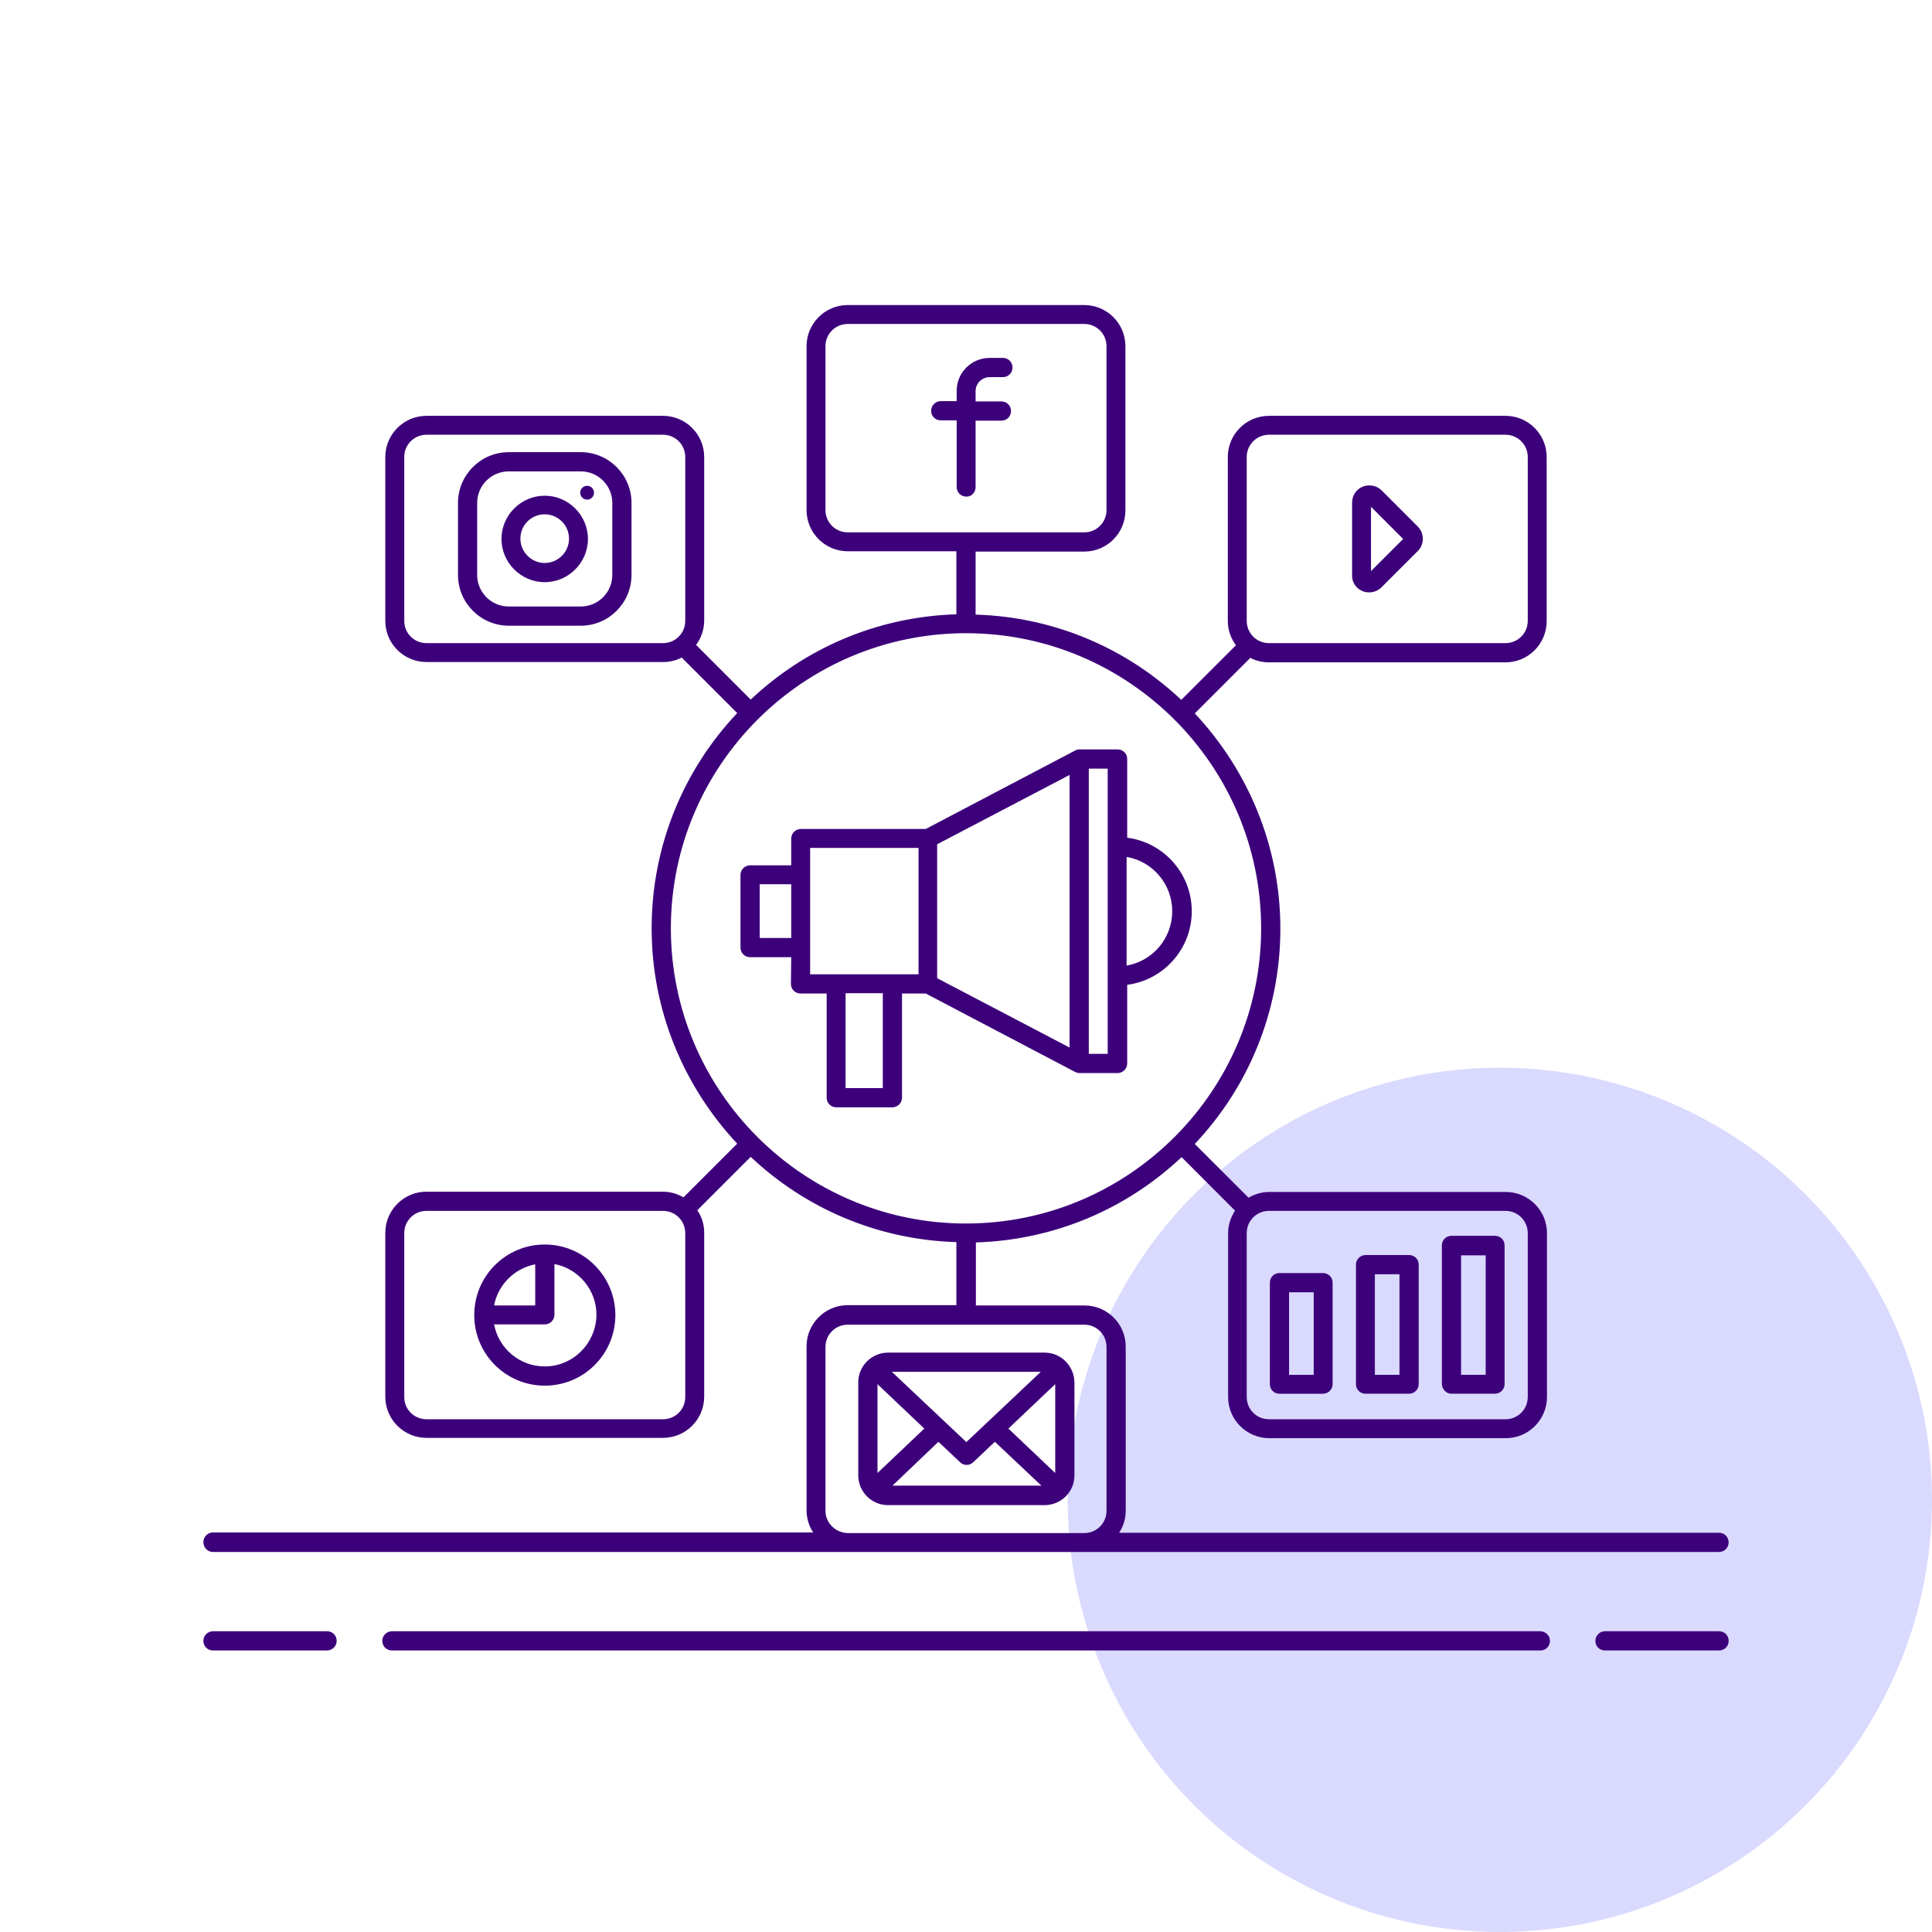 <svg width="76" height="76" viewBox="0 0 76 76" fill="none" xmlns="http://www.w3.org/2000/svg">
<circle cx="59" cy="59" r="17" fill="#DADAFF"/>
<path d="M31.113 38.704C31.113 38.917 31.279 39.082 31.491 39.082H32.519V43.181C32.519 43.393 32.684 43.559 32.897 43.559H35.105C35.306 43.559 35.483 43.393 35.483 43.181V39.082H36.416L42.286 42.165C42.334 42.188 42.392 42.212 42.463 42.212H43.963C44.164 42.212 44.341 42.047 44.341 41.834V38.74C45.782 38.551 46.881 37.322 46.881 35.846C46.881 34.37 45.782 33.141 44.341 32.952V29.858C44.341 29.645 44.176 29.48 43.963 29.48H42.463C42.404 29.48 42.345 29.492 42.286 29.527L36.416 32.61H31.503C31.302 32.61 31.125 32.775 31.125 32.988V34.039H29.507C29.306 34.039 29.129 34.204 29.129 34.417V37.275C29.129 37.488 29.294 37.653 29.507 37.653H31.125L31.113 38.704ZM46.113 35.846C46.113 36.909 45.345 37.807 44.318 37.984V33.708C45.345 33.885 46.113 34.783 46.113 35.846ZM42.83 30.236H43.574V41.456H42.83V30.236ZM34.727 42.803H33.263V39.07H34.727V42.803ZM42.074 41.208L36.865 38.48V33.212L42.074 30.484V41.208ZM31.869 33.354H36.133V38.326H35.105H32.897H31.869V37.275V34.417V33.354ZM29.885 36.897V34.783H31.125V36.897H29.885Z" fill="#3D007B"/>
<path d="M41.096 53.209H34.931C34.293 53.209 33.762 53.728 33.762 54.378V58.039C33.762 58.677 34.281 59.208 34.931 59.208H41.096C41.734 59.208 42.266 58.689 42.266 58.039V54.378C42.254 53.728 41.734 53.209 41.096 53.209ZM34.518 54.449L36.36 56.197L34.518 57.945V54.449ZM38.014 56.728L35.084 53.964H40.943L38.014 56.728ZM36.915 56.716L37.766 57.52C37.837 57.59 37.931 57.626 38.026 57.626C38.12 57.626 38.214 57.59 38.285 57.52L39.136 56.716L40.966 58.441H35.108L36.915 56.716ZM39.667 56.197L41.51 54.449V57.945L39.667 56.197Z" fill="#3D007B"/>
<path d="M21.432 48.956C19.896 48.956 18.656 50.197 18.656 51.732C18.656 53.267 19.896 54.508 21.432 54.508C22.967 54.508 24.207 53.267 24.207 51.732C24.207 50.197 22.955 48.956 21.432 48.956ZM21.054 49.736V51.354H19.436C19.589 50.539 20.239 49.89 21.054 49.736ZM21.432 53.752C20.44 53.752 19.613 53.043 19.436 52.098H21.432C21.633 52.098 21.81 51.933 21.81 51.72V49.724C22.743 49.901 23.463 50.728 23.463 51.72C23.451 52.842 22.542 53.752 21.432 53.752Z" fill="#3D007B"/>
<path d="M22.846 17.787H20.012C18.913 17.787 18.016 18.685 18.016 19.783V22.618C18.016 23.716 18.913 24.614 20.012 24.614H22.846C23.945 24.614 24.842 23.716 24.842 22.618V19.783C24.842 18.685 23.945 17.787 22.846 17.787ZM24.086 22.618C24.086 23.303 23.531 23.858 22.846 23.858H20.012C19.327 23.858 18.771 23.303 18.771 22.618V19.783C18.771 19.098 19.327 18.543 20.012 18.543H22.846C23.531 18.543 24.086 19.098 24.086 19.783V22.618Z" fill="#3D007B"/>
<path d="M21.427 19.5C20.494 19.5 19.727 20.268 19.727 21.201C19.727 22.134 20.494 22.901 21.427 22.901C22.36 22.901 23.128 22.134 23.128 21.201C23.128 20.268 22.36 19.5 21.427 19.5ZM21.427 22.146C20.908 22.146 20.471 21.72 20.471 21.189C20.471 20.657 20.896 20.232 21.427 20.232C21.947 20.232 22.384 20.657 22.384 21.189C22.384 21.72 21.947 22.146 21.427 22.146Z" fill="#3D007B"/>
<path d="M23.096 19.654C23.246 19.654 23.367 19.532 23.367 19.382C23.367 19.232 23.246 19.11 23.096 19.11C22.946 19.11 22.824 19.232 22.824 19.382C22.824 19.532 22.946 19.654 23.096 19.654Z" fill="#3D007B"/>
<path d="M38.377 19.169V16.547H39.393C39.605 16.547 39.771 16.382 39.771 16.169C39.771 15.957 39.605 15.791 39.393 15.791H38.377V15.39C38.377 15.082 38.625 14.835 38.932 14.835H39.452C39.664 14.835 39.83 14.669 39.83 14.457C39.83 14.244 39.664 14.079 39.452 14.079H38.932C38.212 14.079 37.633 14.657 37.633 15.378V15.779H37.007C36.806 15.779 36.629 15.945 36.629 16.157C36.629 16.37 36.794 16.535 37.007 16.535H37.633V19.157C37.633 19.37 37.798 19.535 38.011 19.535C38.212 19.547 38.377 19.37 38.377 19.169Z" fill="#3D007B"/>
<path d="M53.602 23.256C53.684 23.291 53.779 23.303 53.861 23.303C54.038 23.303 54.216 23.232 54.346 23.102L55.775 21.673C56.035 21.413 56.035 20.976 55.775 20.717L54.346 19.288C54.157 19.099 53.861 19.04 53.602 19.146C53.342 19.252 53.188 19.5 53.188 19.772V22.63C53.176 22.902 53.342 23.15 53.602 23.256ZM53.932 19.937L55.196 21.201L53.932 22.465V19.937Z" fill="#3D007B"/>
<path d="M50.331 54.827H52.044C52.244 54.827 52.422 54.661 52.422 54.449V50.457C52.422 50.244 52.256 50.079 52.044 50.079H50.331C50.118 50.079 49.953 50.244 49.953 50.457V54.449C49.953 54.661 50.118 54.827 50.331 54.827ZM50.709 50.834H51.678V54.083H50.709V50.834Z" fill="#3D007B"/>
<path d="M53.718 54.826H55.43C55.631 54.826 55.808 54.661 55.808 54.448V49.748C55.808 49.535 55.643 49.37 55.43 49.37H53.718C53.517 49.37 53.34 49.535 53.34 49.748V54.448C53.34 54.661 53.505 54.826 53.718 54.826ZM54.084 50.126H55.052V54.082H54.084V50.126Z" fill="#3D007B"/>
<path d="M57.097 54.826H58.809C59.01 54.826 59.187 54.661 59.187 54.448V48.992C59.187 48.779 59.022 48.614 58.809 48.614H57.097C56.884 48.614 56.719 48.779 56.719 48.992V54.448C56.731 54.661 56.896 54.826 57.097 54.826ZM57.475 49.382H58.443V54.082H57.475V49.382Z" fill="#3D007B"/>
<path d="M12.866 64.169H8.378C8.177 64.169 8 64.334 8 64.547C8 64.76 8.165 64.925 8.378 64.925H12.866C13.067 64.925 13.244 64.76 13.244 64.547C13.244 64.334 13.079 64.169 12.866 64.169Z" fill="#3D007B"/>
<path d="M67.624 64.169H63.136C62.935 64.169 62.758 64.334 62.758 64.547C62.758 64.76 62.923 64.925 63.136 64.925H67.624C67.837 64.925 68.002 64.76 68.002 64.547C68.002 64.334 67.837 64.169 67.624 64.169Z" fill="#3D007B"/>
<path d="M60.582 64.169H15.417C15.216 64.169 15.039 64.334 15.039 64.547C15.039 64.76 15.204 64.925 15.417 64.925H60.594C60.806 64.925 60.972 64.76 60.972 64.547C60.972 64.334 60.794 64.169 60.582 64.169Z" fill="#3D007B"/>
<path d="M8.378 61.051H33.346H42.653H67.621C67.834 61.051 67.999 60.885 67.999 60.673C67.999 60.46 67.834 60.295 67.621 60.295H44.023C44.189 60.047 44.283 59.74 44.283 59.421V52.972C44.283 52.074 43.551 51.354 42.665 51.354H38.389V48.874C41.519 48.779 44.354 47.527 46.48 45.519L48.582 47.622C48.417 47.882 48.311 48.177 48.311 48.508V54.956C48.311 55.854 49.043 56.574 49.929 56.574H59.236C60.133 56.574 60.854 55.842 60.854 54.956V48.508C60.854 47.61 60.121 46.889 59.236 46.889H49.929C49.633 46.889 49.362 46.972 49.114 47.114L47 45C49.09 42.791 50.366 39.803 50.366 36.531C50.366 33.26 49.078 30.283 47 28.063L49.185 25.878C49.409 25.996 49.657 26.055 49.917 26.055H59.224C60.121 26.055 60.842 25.323 60.842 24.437V17.976C60.842 17.079 60.11 16.358 59.224 16.358H49.917C49.019 16.358 48.299 17.09 48.299 17.976V24.425C48.299 24.779 48.417 25.11 48.618 25.382L46.468 27.531C44.342 25.523 41.508 24.271 38.378 24.177V21.697H42.653C43.551 21.697 44.271 20.965 44.271 20.079V13.618C44.271 12.72 43.539 12 42.653 12H33.346C32.449 12 31.728 12.732 31.728 13.618V20.067C31.728 20.965 32.46 21.685 33.346 21.685H37.622V24.165C34.492 24.26 31.657 25.512 29.531 27.52L27.382 25.37C27.582 25.098 27.701 24.768 27.701 24.413V17.976C27.701 17.079 26.968 16.358 26.082 16.358H16.776C15.878 16.358 15.157 17.09 15.157 17.976V24.425C15.157 25.323 15.89 26.043 16.776 26.043H26.082C26.342 26.043 26.59 25.984 26.815 25.866L29 28.051C26.909 30.26 25.634 33.248 25.634 36.519C25.634 39.791 26.921 42.767 29 44.988L26.886 47.102C26.649 46.96 26.366 46.878 26.071 46.878H16.776C15.878 46.878 15.157 47.61 15.157 48.496V54.944C15.157 55.842 15.89 56.562 16.776 56.562H26.082C26.98 56.562 27.701 55.83 27.701 54.944V48.496C27.701 48.165 27.606 47.858 27.429 47.61L29.531 45.508C31.657 47.515 34.492 48.767 37.622 48.862V51.342H33.346C32.449 51.342 31.728 52.074 31.728 52.96V59.409C31.728 59.728 31.823 60.035 31.988 60.283H8.378C8.177 60.283 8 60.448 8 60.661C8 60.873 8.165 61.051 8.378 61.051ZM32.472 20.067V13.618C32.472 13.134 32.862 12.744 33.346 12.744H42.653C43.137 12.744 43.527 13.134 43.527 13.618V20.067C43.527 20.551 43.137 20.941 42.653 20.941H33.346C32.862 20.941 32.472 20.551 32.472 20.067ZM59.224 47.633C59.708 47.633 60.098 48.023 60.098 48.508V54.956C60.098 55.441 59.708 55.83 59.224 55.83H49.917C49.433 55.83 49.043 55.441 49.043 54.956V48.508C49.043 48.023 49.433 47.633 49.917 47.633H59.224ZM49.043 17.976C49.043 17.492 49.433 17.102 49.917 17.102H59.224C59.708 17.102 60.098 17.492 60.098 17.976V24.425C60.098 24.909 59.708 25.299 59.224 25.299H49.917C49.433 25.299 49.043 24.909 49.043 24.425V17.976ZM16.776 25.299C16.291 25.299 15.902 24.909 15.902 24.425V17.976C15.902 17.492 16.291 17.102 16.776 17.102H26.082C26.567 17.102 26.956 17.492 26.956 17.976V24.425C26.956 24.909 26.567 25.299 26.082 25.299H16.776ZM38 24.909C44.401 24.909 49.61 30.118 49.61 36.519C49.61 42.921 44.401 48.13 38 48.13C31.598 48.13 26.39 42.921 26.39 36.519C26.39 30.118 31.598 24.909 38 24.909ZM26.956 54.956C26.956 55.441 26.567 55.83 26.082 55.83H16.776C16.291 55.83 15.902 55.441 15.902 54.956V48.508C15.902 48.023 16.291 47.633 16.776 47.633H26.082C26.567 47.633 26.956 48.023 26.956 48.508V54.956ZM32.472 59.433V52.984C32.472 52.5 32.862 52.11 33.346 52.11H42.653C43.137 52.11 43.527 52.5 43.527 52.984V59.433C43.527 59.917 43.137 60.307 42.653 60.307H33.346C32.862 60.295 32.472 59.905 32.472 59.433Z" fill="#3D007B"/>
</svg>
